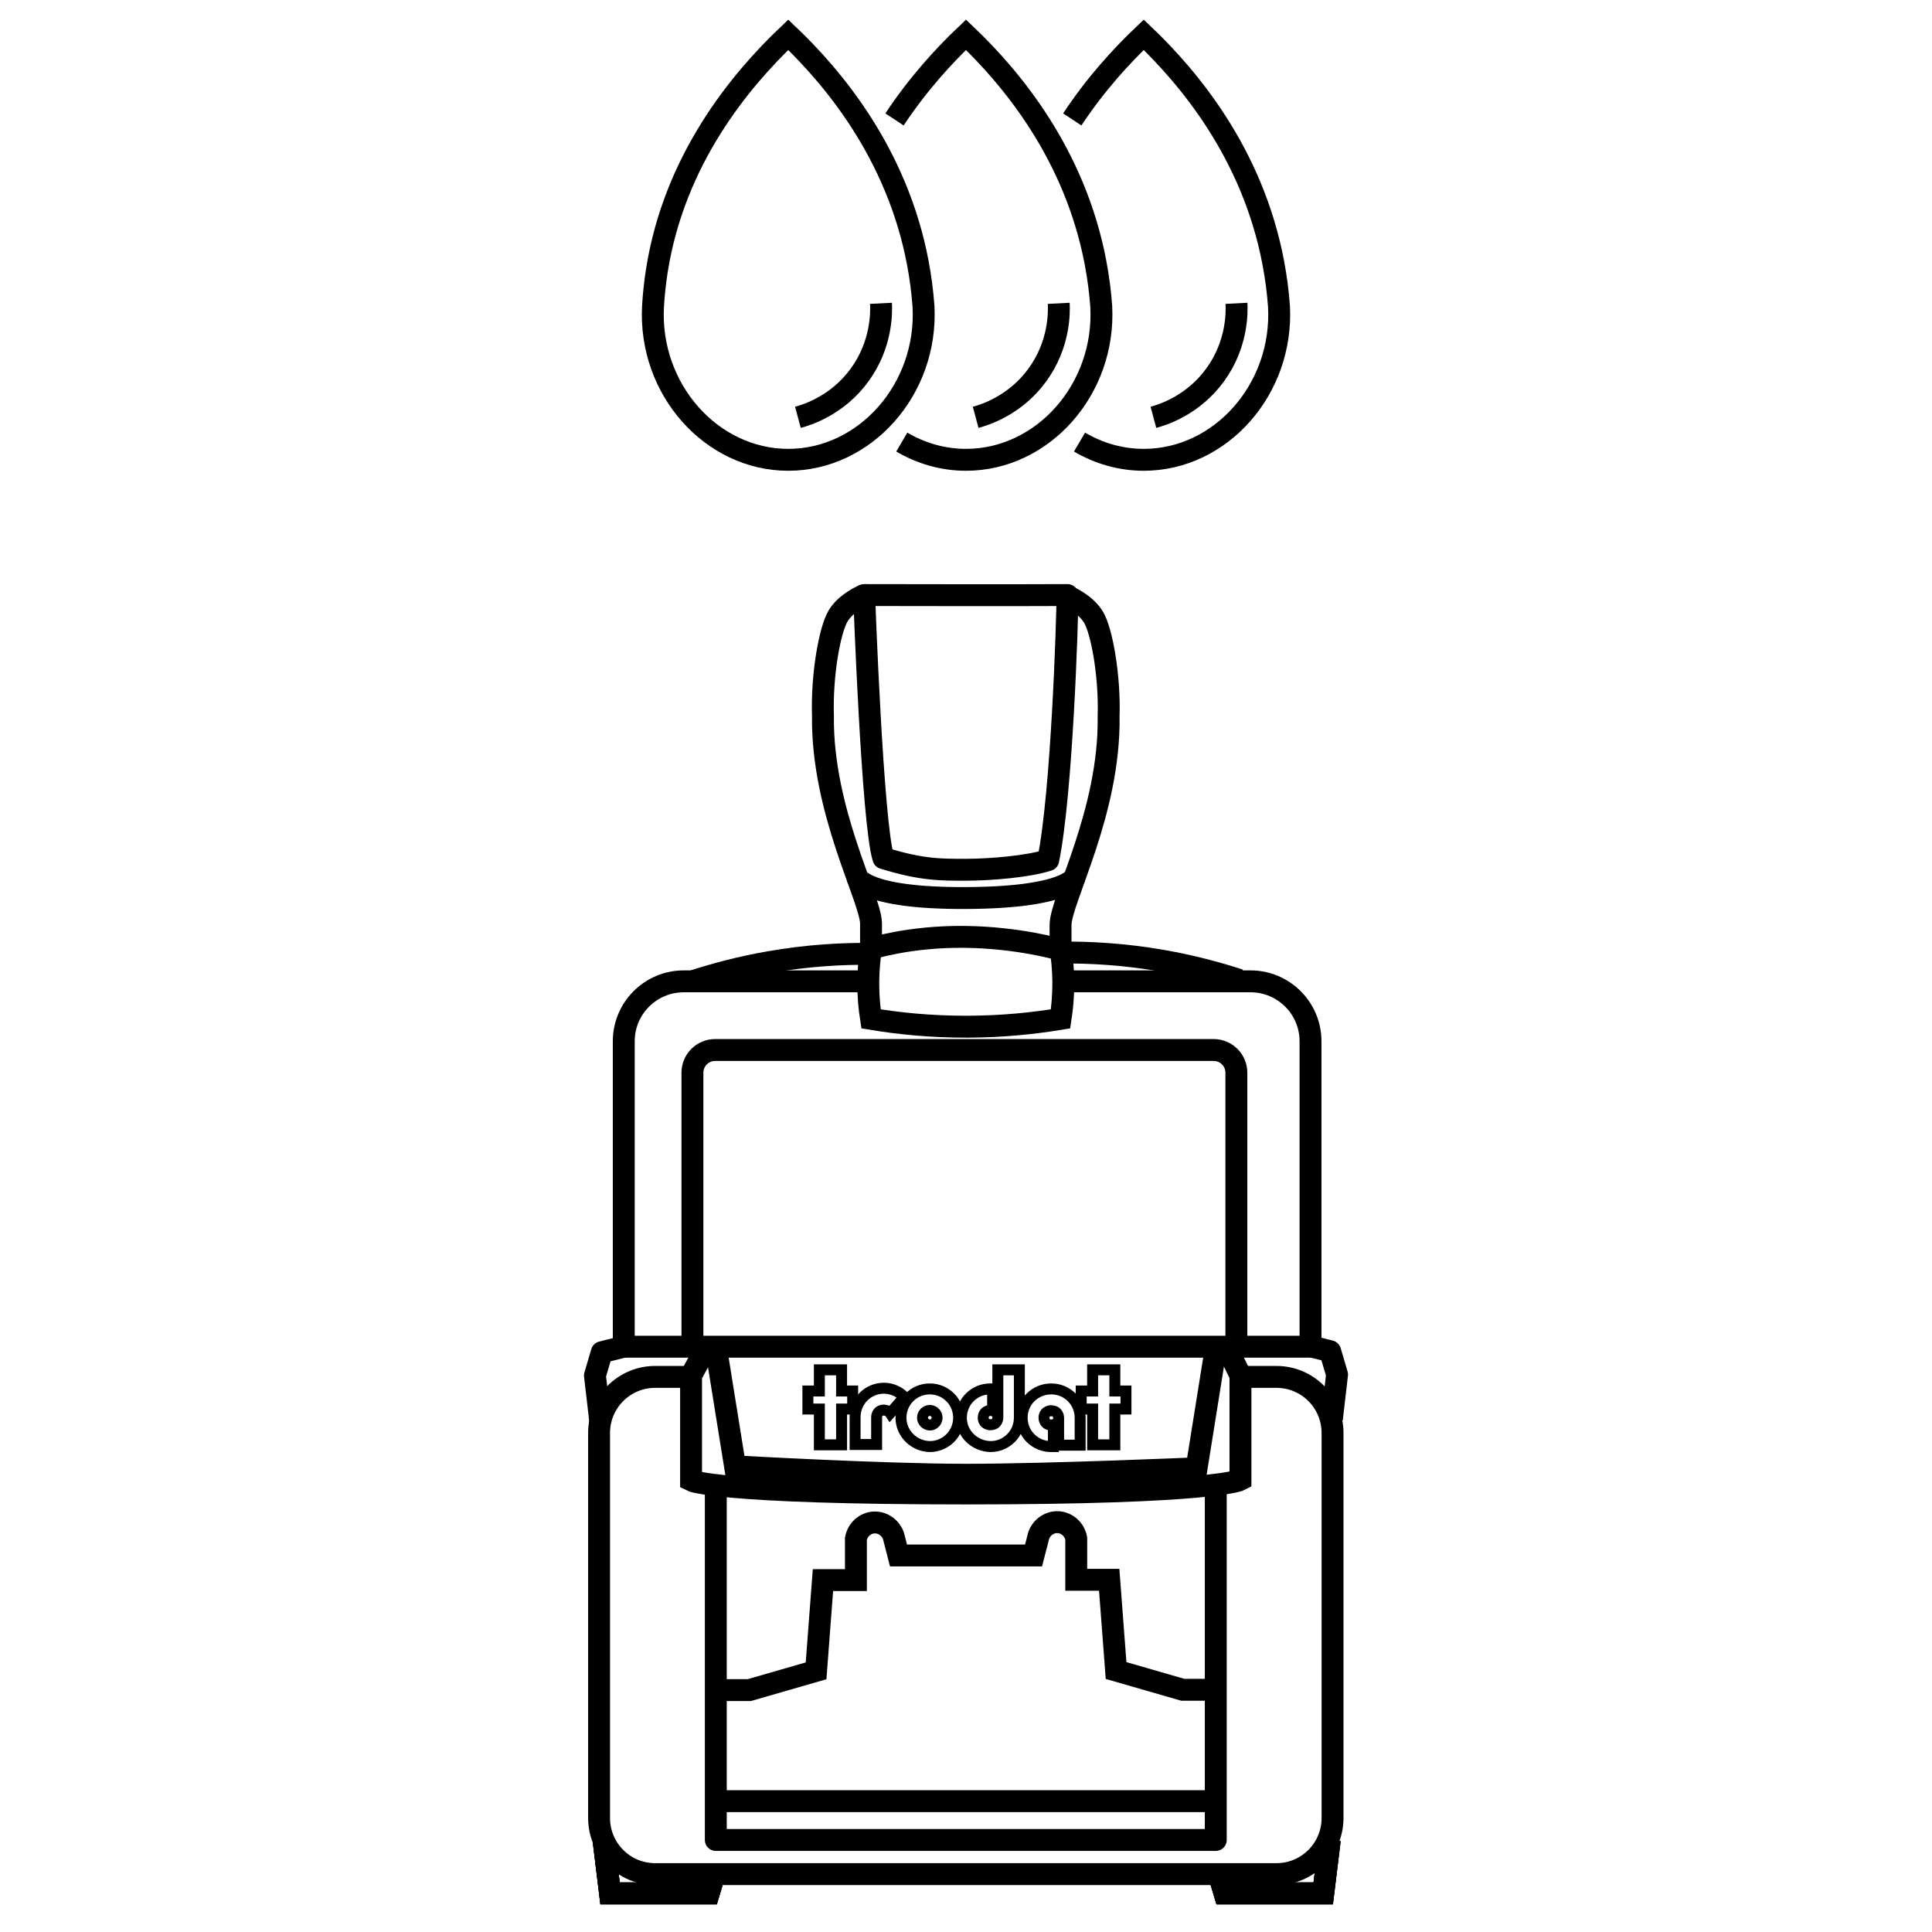 <?xml version="1.0" encoding="utf-8"?>
<!-- Generator: Adobe Illustrator 26.2.0, SVG Export Plug-In . SVG Version: 6.00 Build 0)  -->
<svg version="1.1" id="Calque_1" xmlns="http://www.w3.org/2000/svg" xmlns:xlink="http://www.w3.org/1999/xlink" x="0px" y="0px"
	 viewBox="0 0 500 500" enable-background="new 0 0 500 500" xml:space="preserve">
<g id="Calque_2_00000094614077715476076190000003209059796849551277_">
	<path fill="none" stroke="#000000" stroke-width="5.669" stroke-linejoin="round" stroke-miterlimit="10" d="M223.64,154
		c0,0,2.13,59.3,4.98,68.08c9.95,3.09,14.93,3.01,21.33,3.01s16.35-0.84,21.33-2.51c3.55-17.31,4.98-62.27,4.98-68.58
		C265.59,154.08,223.64,154,223.64,154z"/>
</g>
<g id="Calque_3">
	<path fill="none" stroke="#000000" stroke-width="5.669" stroke-miterlimit="10" d="M223.64,154c0,0-4.62,1.86-6.75,5.42
		s-4.24,15.09-3.91,25.7c-0.36,24.78,12.44,47.53,12.44,53.93s0,6.46,0,6.46s9.95-3.2,24.17-3.05s24.88,3.35,24.88,3.35
		s0-0.06,0-6.46s12.8-29.15,12.44-53.93c0.33-10.61-1.78-22.14-3.91-25.7c-2.13-3.55-6.75-5.42-6.75-5.42"/>
	<path fill="none" stroke="#000000" stroke-width="5.669" stroke-miterlimit="10" d="M221.85,226.98c0,0,1.79,5.55,28.1,5.43
		s28.2-5.43,28.2-5.43"/>
</g>
<g id="Calque_4">
	<path fill="none" stroke="#000000" stroke-width="5.669" stroke-miterlimit="10" d="M250.3,265.34"/>
	<path fill="none" stroke="#000000" stroke-width="5.669" stroke-miterlimit="10" d="M225.42,263.02"/>
	<path fill="none" stroke="#000000" stroke-width="5.669" stroke-miterlimit="10" d="M225.42,245.5"/>
	<path fill="none" stroke="#000000" stroke-width="5.669" stroke-miterlimit="10" d="M274.47,245.44c0.4,2.55,0.69,5.5,0.71,8.78
		c0.02,3.56-0.29,6.75-0.71,9.46c-6.77,1.13-14.93,2-24.17,2.03c-9.55,0.02-17.95-0.87-24.88-2.03c-0.43-2.71-0.73-5.89-0.71-9.46
		c0.02-3.28,0.31-6.23,0.71-8.78"/>
	<path fill="none" stroke="#000000" stroke-width="5.669" stroke-miterlimit="10" d="M249.59,249.7"/>
</g>
<g id="Calque_5">
	<path fill="none" stroke="#000000" stroke-width="5.669" stroke-miterlimit="10" d="M224.35,253.97h-47.4
		c-8.57,0-15.52,6.95-15.52,15.52v79.04h177.73v-79.04c0-8.57-6.95-15.52-15.52-15.52h-48.11"/>
	<path fill="none" stroke="#000000" stroke-width="5.669" stroke-miterlimit="10" d="M225.42,246.86
		c-7.47-0.08-16.39,0.4-26.3,2.13c-7.5,1.31-14.17,3.1-19.91,4.98"/>
	<path fill="none" stroke="#000000" stroke-width="5.669" stroke-miterlimit="10" d="M274.57,246.52c7.47-0.08,16.39,0.4,26.3,2.13
		c7.5,1.31,14.17,3.1,19.91,4.98"/>
	<path fill="none" stroke="#000000" stroke-width="5.669" stroke-miterlimit="10" d="M319.97,348.88v-71.26
		c0-3.25-2.63-5.88-5.88-5.88H185.08c-3.25,0-5.88,2.63-5.88,5.88v71.26"/>
	<path fill="none" stroke="#000000" stroke-width="5.669" stroke-miterlimit="10" d="M185.25,348.52l4.98,30.97
		c0,0,38.03,2.17,59.72,2.17s59.72-1.67,59.72-1.67l4.98-31.11"/>
	<path fill="none" stroke="#000000" stroke-width="5.669" stroke-miterlimit="10" d="M182.91,348.52l-4.06,7.46v27.18
		c0,0,6.4,3.35,71.09,3.35s71.09-3.51,71.09-3.51v-27.02l-3.64-7.46"/>
	
		<polyline fill="none" stroke="#000000" stroke-width="5.669" stroke-linecap="round" stroke-linejoin="round" stroke-miterlimit="10" points="
		161.44,348.52 155.75,349.95 153.97,355.99 155.31,367.52 	"/>
	<path fill="none" stroke="#000000" stroke-miterlimit="10" d="M339.98,348.88"/>
	<polyline fill="none" stroke="#000000" stroke-width="5.669" stroke-linejoin="round" stroke-miterlimit="10" points="
		338.56,348.27 344.25,349.7 346.03,355.74 344.69,367.27 	"/>
	<polyline fill="none" stroke="#000000" stroke-width="5.669" stroke-linejoin="round" stroke-miterlimit="10" points="
		185.25,384.35 185.25,476.18 314.64,476.18 314.64,384.35 	"/>
	<polygon fill="none" stroke="#000000" stroke-width="2.835" stroke-miterlimit="10" points="212.05,354.51 212.05,359.99 
		209.08,359.99 209.08,364.66 212.05,364.66 212.05,373.92 217.8,373.92 217.8,364.66 220.67,364.66 220.67,359.99 217.8,359.99 
		217.8,354.51 	"/>
	<path fill="none" stroke="#000000" stroke-width="2.835" stroke-miterlimit="10" d="M248.8,366.91c0-4.13,3.33-7.46,7.46-7.46
		h0.63v5.66c0,0-0.27-0.09-0.54-0.09c-1.08,0-1.89,0.72-1.89,1.89c0,1.8,1.89,1.89,1.89,1.8c1.89,0,1.89-1.8,1.89-1.8v-12.4h5.57
		v12.4c0,4.13-3.33,7.46-7.46,7.46C252.13,374.28,248.8,370.95,248.8,366.91"/>
	<polygon fill="none" stroke="#000000" stroke-width="2.835" stroke-miterlimit="10" points="282.77,354.51 282.77,359.99 
		279.81,359.99 279.81,364.66 282.77,364.66 282.77,373.92 288.52,373.92 288.52,364.66 291.4,364.66 291.4,359.99 288.52,359.99 
		288.52,354.51 	"/>
	<path fill="none" stroke="#000000" stroke-width="2.835" stroke-miterlimit="10" d="M264.53,366.91c0,4.13,3.33,7.46,7.46,7.46
		h0.63v-5.66c0,0-0.27,0.09-0.54,0.09c-1.08,0-1.89-0.72-1.89-1.89c0-1.8,1.89-1.89,1.89-1.8c1.89,0,1.89,1.8,1.89,1.8v7.1h5.57
		v-7.1c0-4.13-3.33-7.46-7.46-7.46C267.85,359.45,264.53,362.77,264.53,366.91"/>
	<path fill="none" stroke="#000000" stroke-width="2.835" stroke-miterlimit="10" d="M230.38,365.74
		c-0.54-0.81-1.62-0.81-1.62-0.81c-1.89,0-1.89,1.8-1.89,1.8v7.1h-5.57v-7.1c0-4.13,3.33-7.46,7.46-7.46c2.07,0,3.95,0.9,5.3,2.25
		L230.38,365.74z"/>
	<path fill="none" stroke="#000000" stroke-width="2.835" stroke-miterlimit="10" d="M233.17,366.91c0-4.13,3.33-7.46,7.46-7.46
		s7.46,3.33,7.46,7.46s-3.33,7.46-7.46,7.46C236.49,374.28,233.17,370.95,233.17,366.91 M238.74,366.91c0-0.99,0.81-1.89,1.89-1.89
		c0.99,0,1.89,0.81,1.89,1.89c0,0.99-0.81,1.89-1.89,1.89C239.55,368.71,238.74,367.9,238.74,366.91"/>
</g>
<g id="Calque_6">
	
		<line fill="none" stroke="#000000" stroke-width="5.669" stroke-miterlimit="10" x1="185.25" y1="466.14" x2="314.64" y2="466.14"/>
	<path fill="none" stroke="#000000" stroke-width="5.669" stroke-miterlimit="10" d="M184.9,437.39h9.05l17.25-4.98l1.78-23.48
		h8.53v-10.71c0.43-2.33,2.37-4.06,4.62-4.2c2.48-0.16,4.8,1.63,5.29,4.2c0.37,1.44,0.74,2.89,1.11,4.33h34.84c0,0,0.06,0,0.12,0
		c0.38-1.47,0.75-2.94,1.13-4.41c0.49-2.57,2.81-4.37,5.29-4.2c2.25,0.15,4.19,1.88,4.62,4.2v10.71h8.53l1.78,23.48l17.25,4.98h9.05
		"/>
</g>
<g id="Calque_7">
	<path fill="none" stroke="#000000" stroke-width="5.669" stroke-miterlimit="10" d="M178.85,356.34h-9.3
		c-8.01,0-14.51,6.5-14.51,14.51v99.66c0,8.01,6.5,14.51,14.51,14.51h160.8c8.01,0,14.51-6.5,14.51-14.51v-99.66
		c0-8.01-6.5-14.51-14.51-14.51h-9.3"/>
</g>
<g id="Calque_8">
	<polyline fill="none" stroke="#000000" stroke-width="5.669" stroke-miterlimit="10" points="156.19,476.18 157.88,490 
		183.41,490 184.9,485.02 	"/>
	<polyline fill="none" stroke="#000000" stroke-width="5.669" stroke-miterlimit="10" points="344.14,476.18 342.45,490 
		316.92,490 315.43,485.02 	"/>
</g>
<g id="Calque_8_-_copie">
	<polyline fill="none" stroke="#000000" stroke-width="5.669" stroke-miterlimit="10" points="156.19,476.18 157.88,490 
		183.41,490 184.9,485.02 	"/>
	<polyline fill="none" stroke="#000000" stroke-width="5.669" stroke-miterlimit="10" points="344.14,476.18 342.45,490 
		316.92,490 315.43,485.02 	"/>
</g>
<g id="Calque_8_-_copie_2">
	<polyline fill="none" stroke="#000000" stroke-width="5.669" stroke-miterlimit="10" points="156.19,476.18 157.88,490 
		183.41,490 184.9,485.02 	"/>
	<polyline fill="none" stroke="#000000" stroke-width="5.669" stroke-miterlimit="10" points="344.14,476.18 342.45,490 
		316.92,490 315.43,485.02 	"/>
	<g>
		<path fill="none" stroke="#000000" stroke-width="5.669" stroke-miterlimit="10" d="M204,9c-12.4,11.78-29.44,32.2-34,61
			c-0.5,3.16-0.82,6.26-1,9.27c-1.16,21.45,15.11,39.73,35,39.73s36.16-18.27,35-39.73c-0.27-3.67-0.75-7.48-1.5-11.4
			C232.1,39.6,215.55,20,204,9z"/>
		<path fill="none" stroke="#000000" stroke-width="5.669" stroke-miterlimit="10" d="M228,78.5c0.12,2.37,0.23,10.6-5.5,18.5
			c-5.78,7.97-13.72,10.39-16,11"/>
		<path fill="none" stroke="#000000" stroke-width="5.669" stroke-miterlimit="10" d="M233.38,114.41
			C238.34,117.32,244,119,250,119c19.89,0,36.16-18.27,35-39.73c-0.27-3.67-0.75-7.48-1.5-11.4C278.1,39.6,261.55,20,250,9
			c-5.74,5.45-12.47,12.78-18.5,21.91"/>
		<path fill="none" stroke="#000000" stroke-width="5.669" stroke-miterlimit="10" d="M274,78.5c0.12,2.37,0.23,10.6-5.5,18.5
			c-5.78,7.97-13.72,10.39-16,11"/>
		<path fill="none" stroke="#000000" stroke-width="5.669" stroke-miterlimit="10" d="M279.38,114.41
			C284.34,117.32,290,119,296,119c19.89,0,36.16-18.27,35-39.73c-0.27-3.67-0.75-7.48-1.5-11.4C324.1,39.6,307.55,20,296,9
			c-5.74,5.45-12.47,12.78-18.5,21.91"/>
		<path fill="none" stroke="#000000" stroke-width="5.669" stroke-miterlimit="10" d="M320,78.5c0.12,2.37,0.23,10.6-5.5,18.5
			c-5.78,7.97-13.72,10.39-16,11"/>
	</g>
</g>
</svg>

